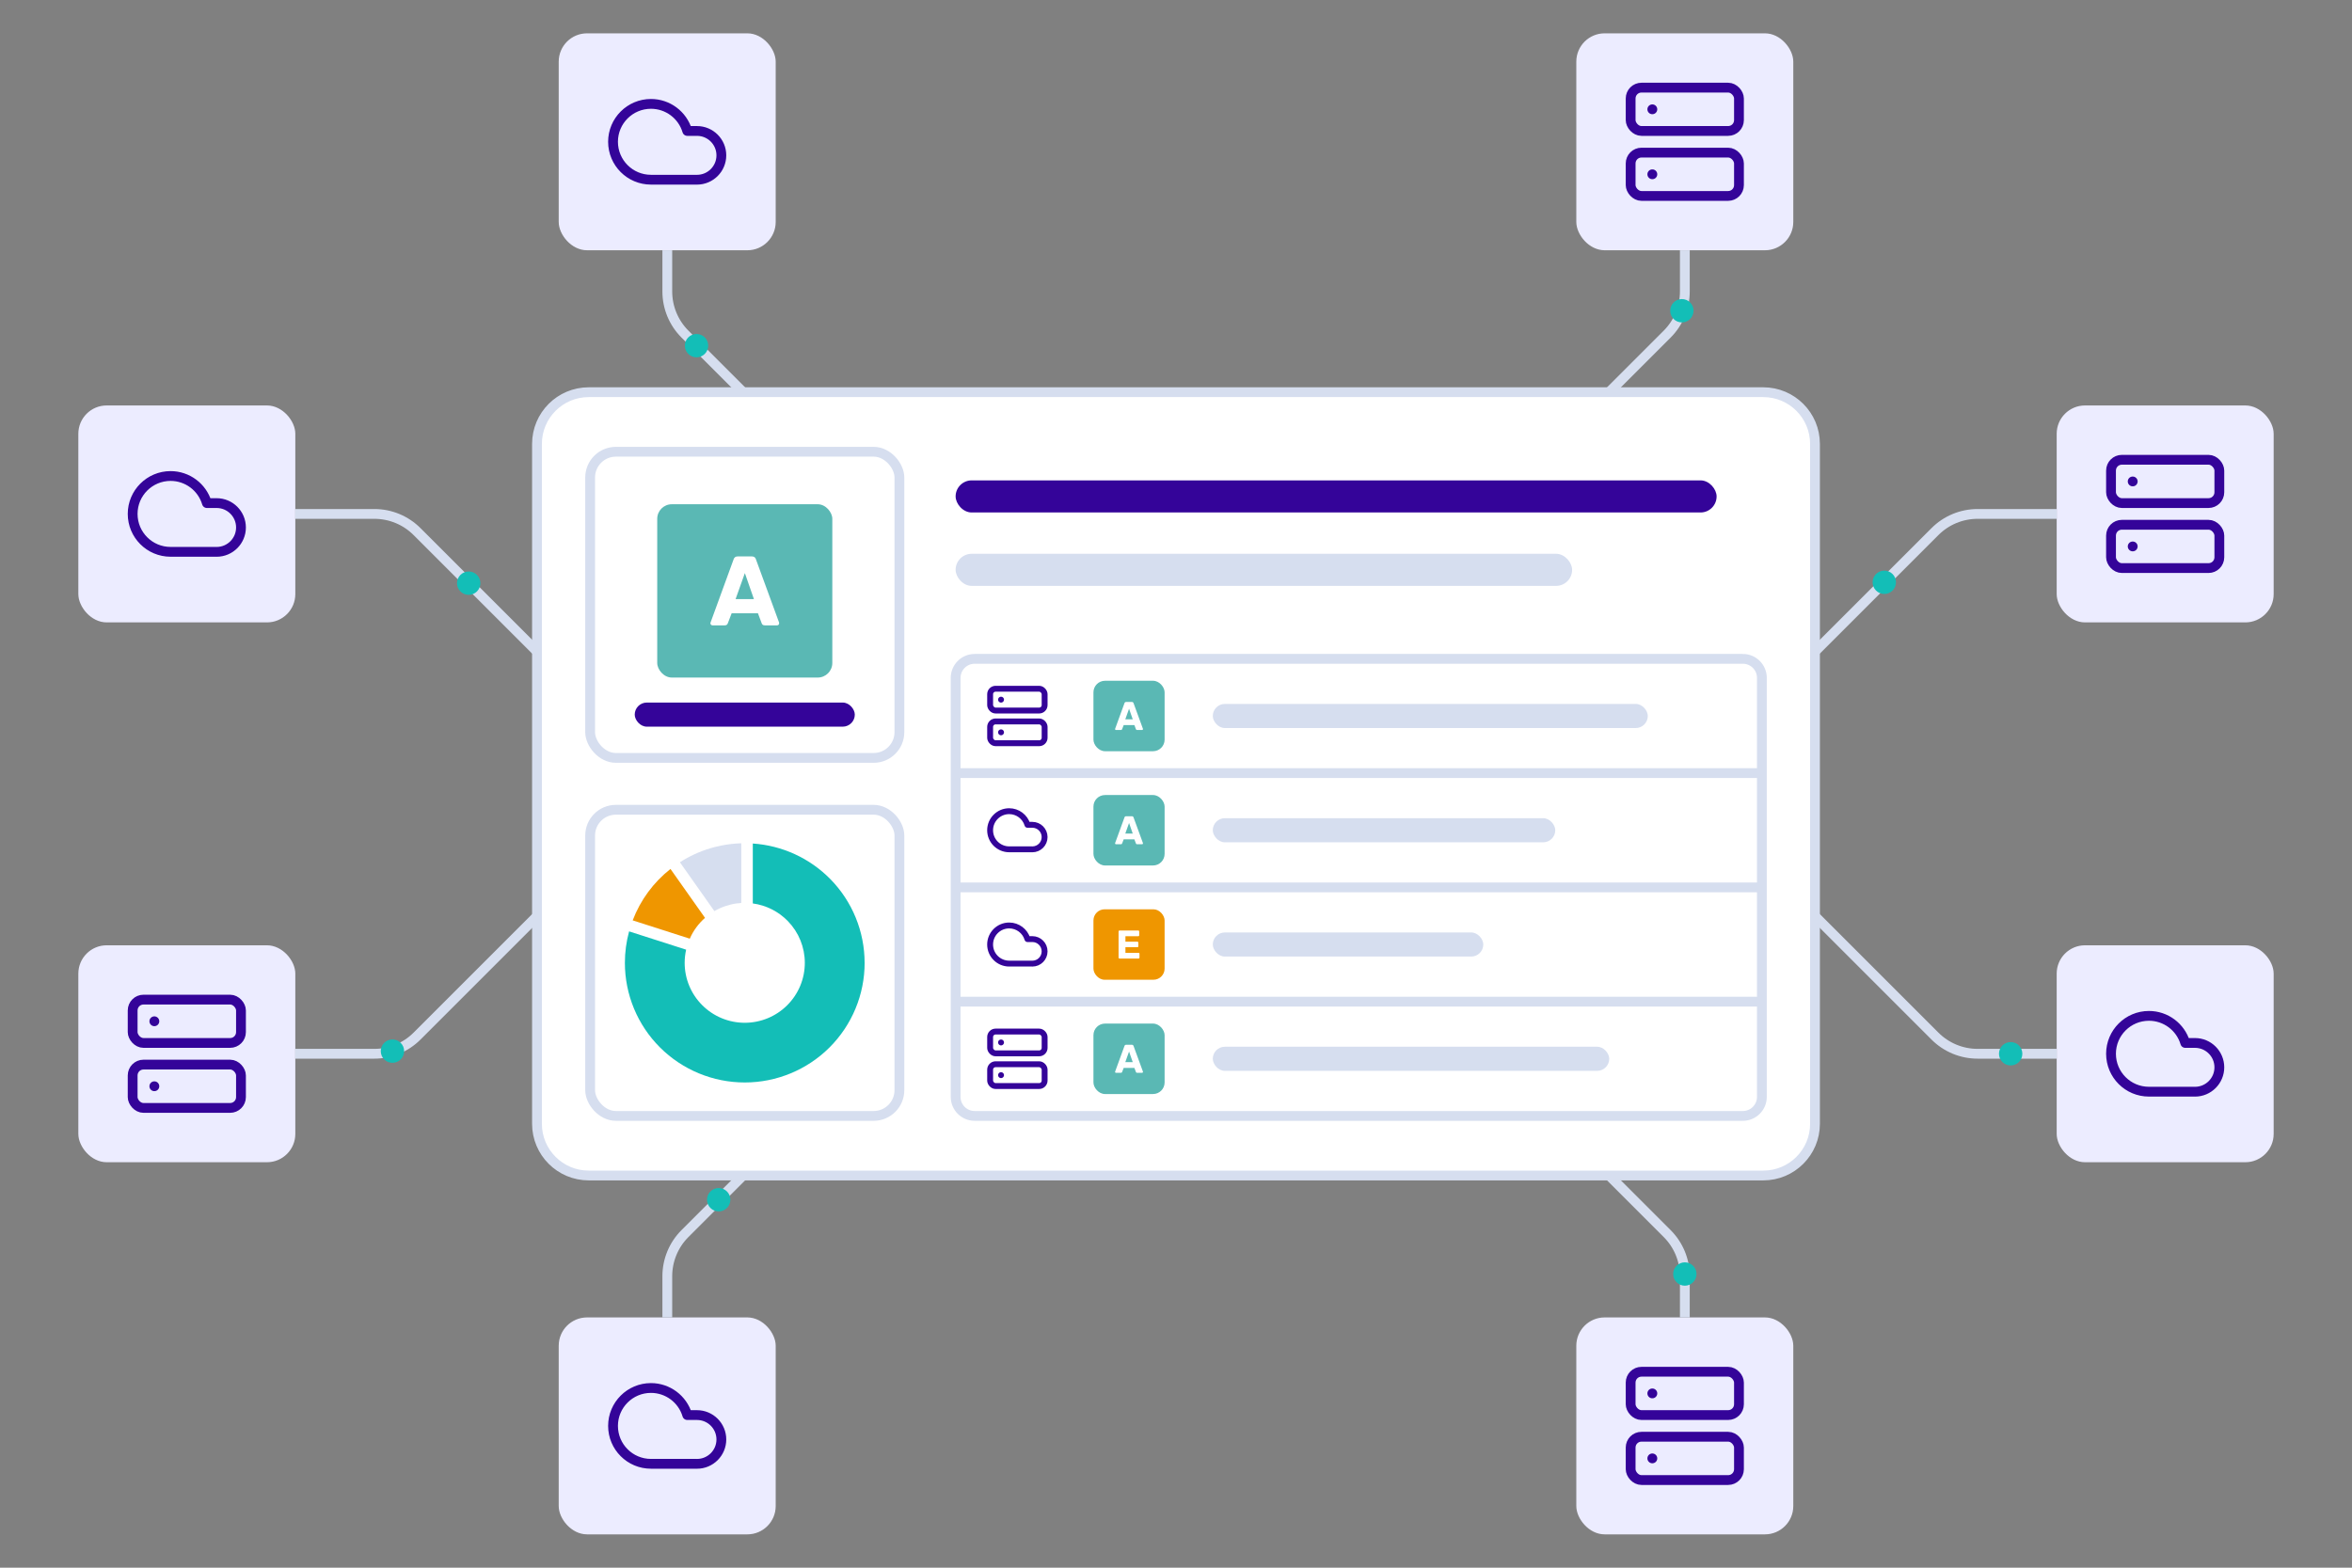 <svg xmlns="http://www.w3.org/2000/svg" width="1200" height="800" viewBox="0 0 1200 800"><rect x="0" y="0" width="1200" height="800" fill="#808080" stroke="none"/><g><g id="Layer_1"><g id="_x3C_defs"></g><rect x="39.97" y="206.91" width="110.7" height="110.7" rx="14.45" ry="14.45" style="fill: #ececff;"></rect><rect x="39.97" y="482.39" width="110.7" height="110.7" rx="14.45" ry="14.45" style="fill: #ececff;"></rect><rect x="1049.33" y="206.91" width="110.7" height="110.7" rx="14.45" ry="14.45" style="fill: #ececff;"></rect><rect x="1049.33" y="482.39" width="110.7" height="110.7" rx="14.45" ry="14.45" style="fill: #ececff;"></rect><rect x="285.06" y="17.01" width="110.7" height="110.7" rx="14.45" ry="14.45" style="fill: #ececff;"></rect><rect x="285.06" y="672.29" width="110.7" height="110.7" rx="14.45" ry="14.45" style="fill: #ececff;"></rect><rect x="804.24" y="17.01" width="110.7" height="110.7" rx="14.45" ry="14.45" style="fill: #ececff;"></rect><rect x="804.24" y="672.29" width="110.7" height="110.7" rx="14.45" ry="14.45" style="fill: #ececff;"></rect><path d="M150.67,262.26h40.35c8.16,0,15.98,3.24,21.75,9.01l75.62,75.62" style="fill: none; stroke: #d6deef; stroke-linejoin: round; stroke-width: 5px;"></path><path d="M150.67,537.74h40.35c8.16,0,15.98-3.24,21.75-9.01l75.62-75.62" style="fill: none; stroke: #d6deef; stroke-linejoin: round; stroke-width: 5px;"></path><path d="M1049.33,262.26h-40.35c-8.16,0-15.98,3.24-21.75,9.01l-75.62,75.62" style="fill: none; stroke: #d6deef; stroke-linejoin: round; stroke-width: 5px;"></path><path d="M1049.33,537.74h-40.35c-8.16,0-15.98-3.24-21.75-9.01l-75.62-75.62" style="fill: none; stroke: #d6deef; stroke-linejoin: round; stroke-width: 5px;"></path><path d="M340.46,672.29v-21.04c0-8.16,3.24-15.98,9.01-21.75l46.36-46.36" style="fill: none; stroke: #d6deef; stroke-linejoin: round; stroke-width: 5px;"></path><path d="M859.61,672.29v-21.04c0-8.16-3.24-15.98-9.01-21.75l-46.36-46.36" style="fill: none; stroke: #d6deef; stroke-linejoin: round; stroke-width: 5px;"></path><path d="M340.46,127.71v21.04c0,8.16,3.24,15.98,9.01,21.75l46.36,46.36" style="fill: none; stroke: #d6deef; stroke-linejoin: round; stroke-width: 5px;"></path><path d="M859.61,127.71v21.04c0,8.16-3.24,15.98-9.01,21.75l-46.36,46.36" style="fill: none; stroke: #d6deef; stroke-linejoin: round; stroke-width: 5px;"></path><g><path d="M899.64,200.14H300.36c-14.58,0-26.39,11.82-26.39,26.39v279.26h0v67.68c0,14.58,11.82,26.39,26.39,26.39h599.27c14.58,0,26.39-11.82,26.39-26.39v-67.68h0V226.53c0-14.57-11.82-26.39-26.39-26.39Z" style="fill: #fff; stroke: #d6deef; stroke-linejoin: round; stroke-width: 5px;"></path><g><g><rect x="487.56" y="245.14" width="388.26" height="16.38" rx="8.19" ry="8.19" style="fill: #340499;"></rect><rect x="487.56" y="282.6" width="314.54" height="16.38" rx="8.19" ry="8.19" style="fill: #d6deef;"></rect></g><g><g><g><path d="M359.7,468.39c-3.34,2.94-5.99,6.56-7.77,10.62l-29.13-9.34c3.92-10.32,10.58-19.39,19.28-26.24h0l17.62,24.96Z" style="fill: #ef9600;"></path><path d="M441.14,491.34c0,16.19-6.45,31.72-17.91,43.17-11.47,11.45-27.03,17.88-43.25,17.88s-31.78-6.43-43.25-17.88c-11.47-11.45-17.91-26.98-17.91-43.17,0-5.42.72-10.81,2.15-16.05l29.1,9.33c-.5,2.2-.75,4.45-.75,6.72,0,4.02.79,8,2.33,11.71,1.54,3.71,3.8,7.08,6.65,9.92,2.84,2.84,6.22,5.1,9.94,6.63,3.72,1.54,7.71,2.33,11.73,2.33s8.01-.79,11.73-2.33c3.72-1.53,7.1-3.79,9.95-6.63,2.84-2.84,5.1-6.21,6.64-9.92,1.54-3.71,2.33-7.7,2.33-11.71,0-7.91-3.07-15.51-8.57-21.21-4.81-4.99-11.15-8.18-17.97-9.1v-30.58c14.93,1,29.02,7.44,39.55,18.15,11.22,11.41,17.5,26.77,17.5,42.75Z" style="fill: #13beb7;"></path><path d="M378.19,430.33v30.47c-.79.04-1.58.12-2.36.23-.98.13-1.94.31-2.9.54-.72.19-2.14.58-2.84.82-1.95.66-3.83,1.52-5.61,2.55l-17.59-24.93c4.81-3.09,10.03-5.5,15.52-7.13.71-.21,1.42-.41,2.14-.6.21-.05.45-.11.71-.17.94-.23,2.13-.5,2.88-.65,3.32-.65,6.68-1.03,10.05-1.13Z" style="fill: #d6deef;"></path></g><line x1="361.88" y1="421.58" x2="361.87" y2="421.57" style="fill: none;"></line><rect x="301.08" y="413.24" width="157.79" height="156.23" rx="13.14" ry="13.14" transform="translate(759.96 982.7) rotate(-180)" style="fill: none; stroke: #d6deef; stroke-miterlimit: 10; stroke-width: 5px;"></rect></g><g><g><rect x="335.31" y="257.31" width="89.33" height="88.44" rx="7.44" ry="7.44" transform="translate(759.96 603.07) rotate(-180)" style="fill: #5ab8b4;"></rect><path id="text4399-6-8-4-3-7-1-3-8-7-2-6-9-5" d="M362.54,317.62c-.07.13-.1.29-.1.45,0,.27.12.53.35.76.21.2.46.3.76.3h6.18c.51,0,.89-.12,1.15-.35.23-.26.38-.51.45-.7l1.96-5.12h13.42s1.91,5.12,1.91,5.12c.07.2.22.44.45.7.24.23.64.35,1.21.35h6.18c.27,0,.53-.1.76-.3.2-.24.3-.49.3-.76,0-.16-.02-.32-.05-.45l-11.81-32.26c-.1-.37-.31-.69-.6-.96-.33-.3-.78-.45-1.35-.45h0-7.43c-.57,0-1.01.15-1.31.45-.33.27-.55.58-.65.96l-11.77,32.26ZM384.65,305.72h-9.35s4.73-13.27,4.73-13.27l4.62,13.27Z" style="fill: #fff;"></path></g><rect x="301.08" y="230.54" width="157.79" height="156.23" rx="13.14" ry="13.14" transform="translate(759.96 617.3) rotate(-180)" style="fill: none; stroke: #d6deef; stroke-miterlimit: 10; stroke-width: 5px;"></rect><rect x="323.84" y="358.52" width="112.28" height="12.3" rx="6.15" ry="6.15" style="fill: #340499;"></rect></g></g><path id="path108" d="M889.21,336.21h-391.92c-5.37,0-9.72,4.35-9.72,9.72v213.82c0,5.36,4.35,9.71,9.71,9.71h391.93c5.36,0,9.71-4.35,9.71-9.71v-213.83c0-5.36-4.35-9.71-9.71-9.71Z" style="fill: none; stroke: #d6deef; stroke-miterlimit: 10; stroke-width: 5px;"></path><path d="M526.71,433.41h-11.82c-5.37,0-9.73-4.36-9.73-9.73,0-5.37,4.36-9.73,9.73-9.73,4.3,0,8.09,2.83,9.32,6.95h2.49c3.45,0,6.26,2.8,6.26,6.26s-2.8,6.26-6.26,6.26Z" style="fill: none; stroke: #340499; stroke-linecap: round; stroke-linejoin: round; stroke-width: 3px;"></path><path d="M526.71,491.73h-11.82c-5.37,0-9.73-4.36-9.73-9.73,0-5.37,4.36-9.73,9.73-9.73,4.3,0,8.09,2.83,9.32,6.95h2.49c3.45,0,6.26,2.8,6.26,6.26s-2.8,6.26-6.26,6.26Z" style="fill: none; stroke: #340499; stroke-linecap: round; stroke-linejoin: round; stroke-width: 3px;"></path><g><rect x="505.17" y="351.47" width="27.8" height="11.12" rx="2.78" ry="2.78" style="fill: none; stroke: #340499; stroke-linecap: round; stroke-linejoin: round; stroke-width: 3px;"></rect><rect x="505.17" y="368.15" width="27.8" height="11.12" rx="2.78" ry="2.78" style="fill: none; stroke: #340499; stroke-linecap: round; stroke-linejoin: round; stroke-width: 3px;"></rect><line x1="510.73" y1="357.03" x2="510.74" y2="357.03" style="fill: none; stroke: #340499; stroke-linecap: round; stroke-linejoin: round; stroke-width: 3px;"></line><line x1="510.73" y1="373.71" x2="510.74" y2="373.71" style="fill: none; stroke: #340499; stroke-linecap: round; stroke-linejoin: round; stroke-width: 3px;"></line></g><g><rect x="505.17" y="526.41" width="27.8" height="11.12" rx="2.78" ry="2.78" style="fill: none; stroke: #340499; stroke-linecap: round; stroke-linejoin: round; stroke-width: 3px;"></rect><rect x="505.17" y="543.09" width="27.8" height="11.12" rx="2.78" ry="2.78" style="fill: none; stroke: #340499; stroke-linecap: round; stroke-linejoin: round; stroke-width: 3px;"></rect><line x1="510.73" y1="531.97" x2="510.74" y2="531.97" style="fill: none; stroke: #340499; stroke-linecap: round; stroke-linejoin: round; stroke-width: 3px;"></line><line x1="510.73" y1="548.65" x2="510.74" y2="548.65" style="fill: none; stroke: #340499; stroke-linecap: round; stroke-linejoin: round; stroke-width: 3px;"></line></g><line x1="487.56" y1="394.52" x2="898.92" y2="394.52" style="fill: none; stroke: #d6deef; stroke-miterlimit: 10; stroke-width: 5px;"></line><line x1="487.56" y1="452.84" x2="898.92" y2="452.84" style="fill: none; stroke: #d6deef; stroke-miterlimit: 10; stroke-width: 5px;"></line><line x1="487.56" y1="511.15" x2="898.92" y2="511.15" style="fill: none; stroke: #d6deef; stroke-miterlimit: 10; stroke-width: 5px;"></line><rect x="618.77" y="359.22" width="221.94" height="12.3" rx="6.15" ry="6.15" style="fill: #d6deef;"></rect><rect x="618.77" y="417.53" width="174.73" height="12.3" rx="6.15" ry="6.15" style="fill: #d6deef;"></rect><rect x="618.77" y="475.84" width="138.01" height="12.3" rx="6.15" ry="6.15" style="fill: #d6deef;"></rect><rect x="618.77" y="534.16" width="202.27" height="12.3" rx="6.15" ry="6.15" style="fill: #d6deef;"></rect><g><rect x="557.88" y="347.39" width="36.31" height="35.95" rx="5.91" ry="5.91" transform="translate(1152.07 730.74) rotate(180)" style="fill: #5ab8b4;"></rect><path id="text4399-6-8-4-3-7-1-3-8-7-2-6-9-5-2" data-name="text4399-6-8-4-3-7-1-3-8-7-2-6-9-5" d="M568.94,371.91c-.03.05-.04.12-.04.18,0,.11.05.21.14.31.08.08.19.12.31.12h2.51c.21,0,.36-.05.47-.14.09-.11.16-.21.18-.29l.8-2.08h5.45s.78,2.08.78,2.08c.03.08.09.18.18.29.1.09.26.14.49.14h2.51c.11,0,.21-.04.31-.12.08-.1.12-.2.12-.31,0-.07,0-.13-.02-.18l-4.8-13.12c-.04-.15-.13-.28-.25-.39-.13-.12-.32-.18-.55-.18h0-3.02c-.23,0-.41.06-.53.18-.13.11-.22.24-.26.39l-4.78,13.12ZM577.93,367.07h-3.8s1.92-5.4,1.92-5.4l1.88,5.4Z" style="fill: #fff;"></path></g><g><rect x="557.88" y="405.7" width="36.31" height="35.95" rx="5.91" ry="5.91" transform="translate(1152.07 847.36) rotate(180)" style="fill: #5ab8b4;"></rect><path id="text4399-6-8-4-3-7-1-3-8-7-2-6-9-5-3" data-name="text4399-6-8-4-3-7-1-3-8-7-2-6-9-5" d="M568.94,430.22c-.03.05-.04.12-.04.18,0,.11.05.21.14.31.08.08.19.12.31.12h2.51c.21,0,.36-.05.47-.14.09-.11.16-.21.18-.29l.8-2.08h5.45s.78,2.08.78,2.08c.03.08.09.18.18.29.1.09.26.14.49.14h2.51c.11,0,.21-.04.31-.12.08-.1.12-.2.12-.31,0-.07,0-.13-.02-.18l-4.8-13.12c-.04-.15-.13-.28-.25-.39-.13-.12-.32-.18-.55-.18h0-3.02c-.23,0-.41.06-.53.18-.13.11-.22.24-.26.39l-4.78,13.12ZM577.93,425.38h-3.8s1.92-5.4,1.92-5.4l1.88,5.4Z" style="fill: #fff;"></path></g><g><rect x="557.88" y="522.33" width="36.31" height="35.95" rx="5.91" ry="5.91" transform="translate(1152.07 1080.62) rotate(180)" style="fill: #5ab8b4;"></rect><path id="text4399-6-8-4-3-7-1-3-8-7-2-6-9-5-4" data-name="text4399-6-8-4-3-7-1-3-8-7-2-6-9-5" d="M568.94,546.85c-.03.05-.04.12-.04.18,0,.11.05.21.14.31.08.08.19.12.31.12h2.51c.21,0,.36-.05.47-.14.09-.11.16-.21.18-.29l.8-2.08h5.45s.78,2.08.78,2.08c.03.08.09.18.18.29.1.09.26.14.49.14h2.51c.11,0,.21-.04.31-.12.08-.1.12-.2.12-.31,0-.07,0-.13-.02-.18l-4.8-13.12c-.04-.15-.13-.28-.25-.39-.13-.12-.32-.18-.55-.18h0-3.02c-.23,0-.41.06-.53.18-.13.11-.22.24-.26.39l-4.78,13.12ZM577.93,542.01h-3.8s1.92-5.4,1.92-5.4l1.88,5.4Z" style="fill: #fff;"></path></g><g><rect x="557.88" y="464.02" width="36.31" height="35.95" rx="5.7" ry="5.7" transform="translate(1152.07 963.99) rotate(-180)" style="fill: #ef9600;"></rect><path id="path143035" d="M571.19,489.14c-.13,0-.27-.04-.36-.13s-.13-.22-.13-.36v-13.31c0-.13.04-.27.13-.36s.22-.13.36-.13h9.55c.13,0,.27.04.36.13s.13.22.13.36v1.93c0,.13-.04.27-.13.36s-.22.13-.36.13h-6.54v2.78h6.1c.13,0,.27.04.36.18.09.09.13.22.13.36v1.79c0,.13-.04.27-.13.36s-.22.13-.36.13h-6.1v2.87h6.68c.13,0,.27.04.36.13s.13.22.13.36v1.93c0,.13-.04.27-.13.36s-.22.13-.36.13h-9.73.04Z" style="fill: #fff;"></path></g></g></g><g><rect x="1077.05" y="234.62" width="55.27" height="22.11" rx="5.53" ry="5.53" style="fill: none; stroke: #340499; stroke-linecap: round; stroke-linejoin: round; stroke-width: 5px;"></rect><rect x="1077.05" y="267.79" width="55.27" height="22.11" rx="5.53" ry="5.53" style="fill: none; stroke: #340499; stroke-linecap: round; stroke-linejoin: round; stroke-width: 5px;"></rect><line x1="1088.1" y1="245.68" x2="1088.13" y2="245.68" style="fill: none; stroke: #340499; stroke-linecap: round; stroke-linejoin: round; stroke-width: 5px;"></line><line x1="1088.1" y1="278.84" x2="1088.13" y2="278.84" style="fill: none; stroke: #340499; stroke-linecap: round; stroke-linejoin: round; stroke-width: 5px;"></line></g><g><rect x="831.96" y="700.01" width="55.27" height="22.11" rx="5.53" ry="5.53" style="fill: none; stroke: #340499; stroke-linecap: round; stroke-linejoin: round; stroke-width: 5px;"></rect><rect x="831.96" y="733.17" width="55.27" height="22.11" rx="5.53" ry="5.53" style="fill: none; stroke: #340499; stroke-linecap: round; stroke-linejoin: round; stroke-width: 5px;"></rect><line x1="843.01" y1="711.06" x2="843.04" y2="711.06" style="fill: none; stroke: #340499; stroke-linecap: round; stroke-linejoin: round; stroke-width: 5px;"></line><line x1="843.01" y1="744.22" x2="843.04" y2="744.22" style="fill: none; stroke: #340499; stroke-linecap: round; stroke-linejoin: round; stroke-width: 5px;"></line></g><g><rect x="831.96" y="44.72" width="55.27" height="22.11" rx="5.53" ry="5.53" style="fill: none; stroke: #340499; stroke-linecap: round; stroke-linejoin: round; stroke-width: 5px;"></rect><rect x="831.96" y="77.88" width="55.27" height="22.11" rx="5.53" ry="5.53" style="fill: none; stroke: #340499; stroke-linecap: round; stroke-linejoin: round; stroke-width: 5px;"></rect><line x1="843.01" y1="55.78" x2="843.04" y2="55.78" style="fill: none; stroke: #340499; stroke-linecap: round; stroke-linejoin: round; stroke-width: 5px;"></line><line x1="843.01" y1="88.94" x2="843.04" y2="88.94" style="fill: none; stroke: #340499; stroke-linecap: round; stroke-linejoin: round; stroke-width: 5px;"></line></g><g><rect x="67.68" y="510.11" width="55.27" height="22.11" rx="5.53" ry="5.53" style="fill: none; stroke: #340499; stroke-linecap: round; stroke-linejoin: round; stroke-width: 5px;"></rect><rect x="67.68" y="543.27" width="55.27" height="22.11" rx="5.53" ry="5.53" style="fill: none; stroke: #340499; stroke-linecap: round; stroke-linejoin: round; stroke-width: 5px;"></rect><line x1="78.74" y1="521.16" x2="78.76" y2="521.16" style="fill: none; stroke: #340499; stroke-linecap: round; stroke-linejoin: round; stroke-width: 5px;"></line><line x1="78.74" y1="554.32" x2="78.76" y2="554.32" style="fill: none; stroke: #340499; stroke-linecap: round; stroke-linejoin: round; stroke-width: 5px;"></line></g><path d="M1119.88,557.09h-23.49c-10.68,0-19.34-8.67-19.34-19.35,0-10.68,8.67-19.34,19.35-19.34,8.55,0,16.09,5.62,18.53,13.82h4.95c6.87,0,12.44,5.57,12.44,12.44s-5.57,12.44-12.44,12.44Z" style="fill: none; stroke: #340499; stroke-linecap: round; stroke-linejoin: round; stroke-width: 5px;"></path><path d="M355.6,91.7h-23.49c-10.68,0-19.34-8.67-19.34-19.35,0-10.68,8.67-19.34,19.35-19.34,8.55,0,16.09,5.62,18.53,13.82h4.95c6.87,0,12.44,5.57,12.44,12.44s-5.57,12.44-12.44,12.44Z" style="fill: none; stroke: #340499; stroke-linecap: round; stroke-linejoin: round; stroke-width: 5px;"></path><path d="M110.51,281.6h-23.49c-10.68,0-19.34-8.67-19.34-19.35,0-10.68,8.67-19.34,19.35-19.34,8.55,0,16.09,5.62,18.53,13.82h4.95c6.87,0,12.44,5.57,12.44,12.44s-5.57,12.44-12.44,12.44Z" style="fill: none; stroke: #340499; stroke-linecap: round; stroke-linejoin: round; stroke-width: 5px;"></path><path d="M355.6,746.99h-23.49c-10.68,0-19.34-8.67-19.34-19.35,0-10.68,8.67-19.34,19.35-19.34,8.55,0,16.09,5.62,18.53,13.82h4.95c6.87,0,12.44,5.57,12.44,12.44s-5.57,12.44-12.44,12.44Z" style="fill: none; stroke: #340499; stroke-linecap: round; stroke-linejoin: round; stroke-width: 5px;"></path><circle cx="355.37" cy="176.39" r="5.96" style="fill: #13beb7;"></circle><circle cx="858.1" cy="158.57" r="5.96" style="fill: #13beb7;"></circle><circle cx="961.38" cy="297.15" r="5.96" style="fill: #13beb7;"></circle><circle cx="1025.85" cy="537.74" r="5.96" style="fill: #13beb7;"></circle><circle cx="859.61" cy="650.14" r="5.96" style="fill: #13beb7;"></circle><circle cx="366.68" cy="612.22" r="5.96" style="fill: #13beb7;"></circle><circle cx="200.23" cy="536.4" r="5.96" style="fill: #13beb7;"></circle><circle cx="239.13" cy="297.6" r="5.96" style="fill: #13beb7;"></circle></g></g></svg>